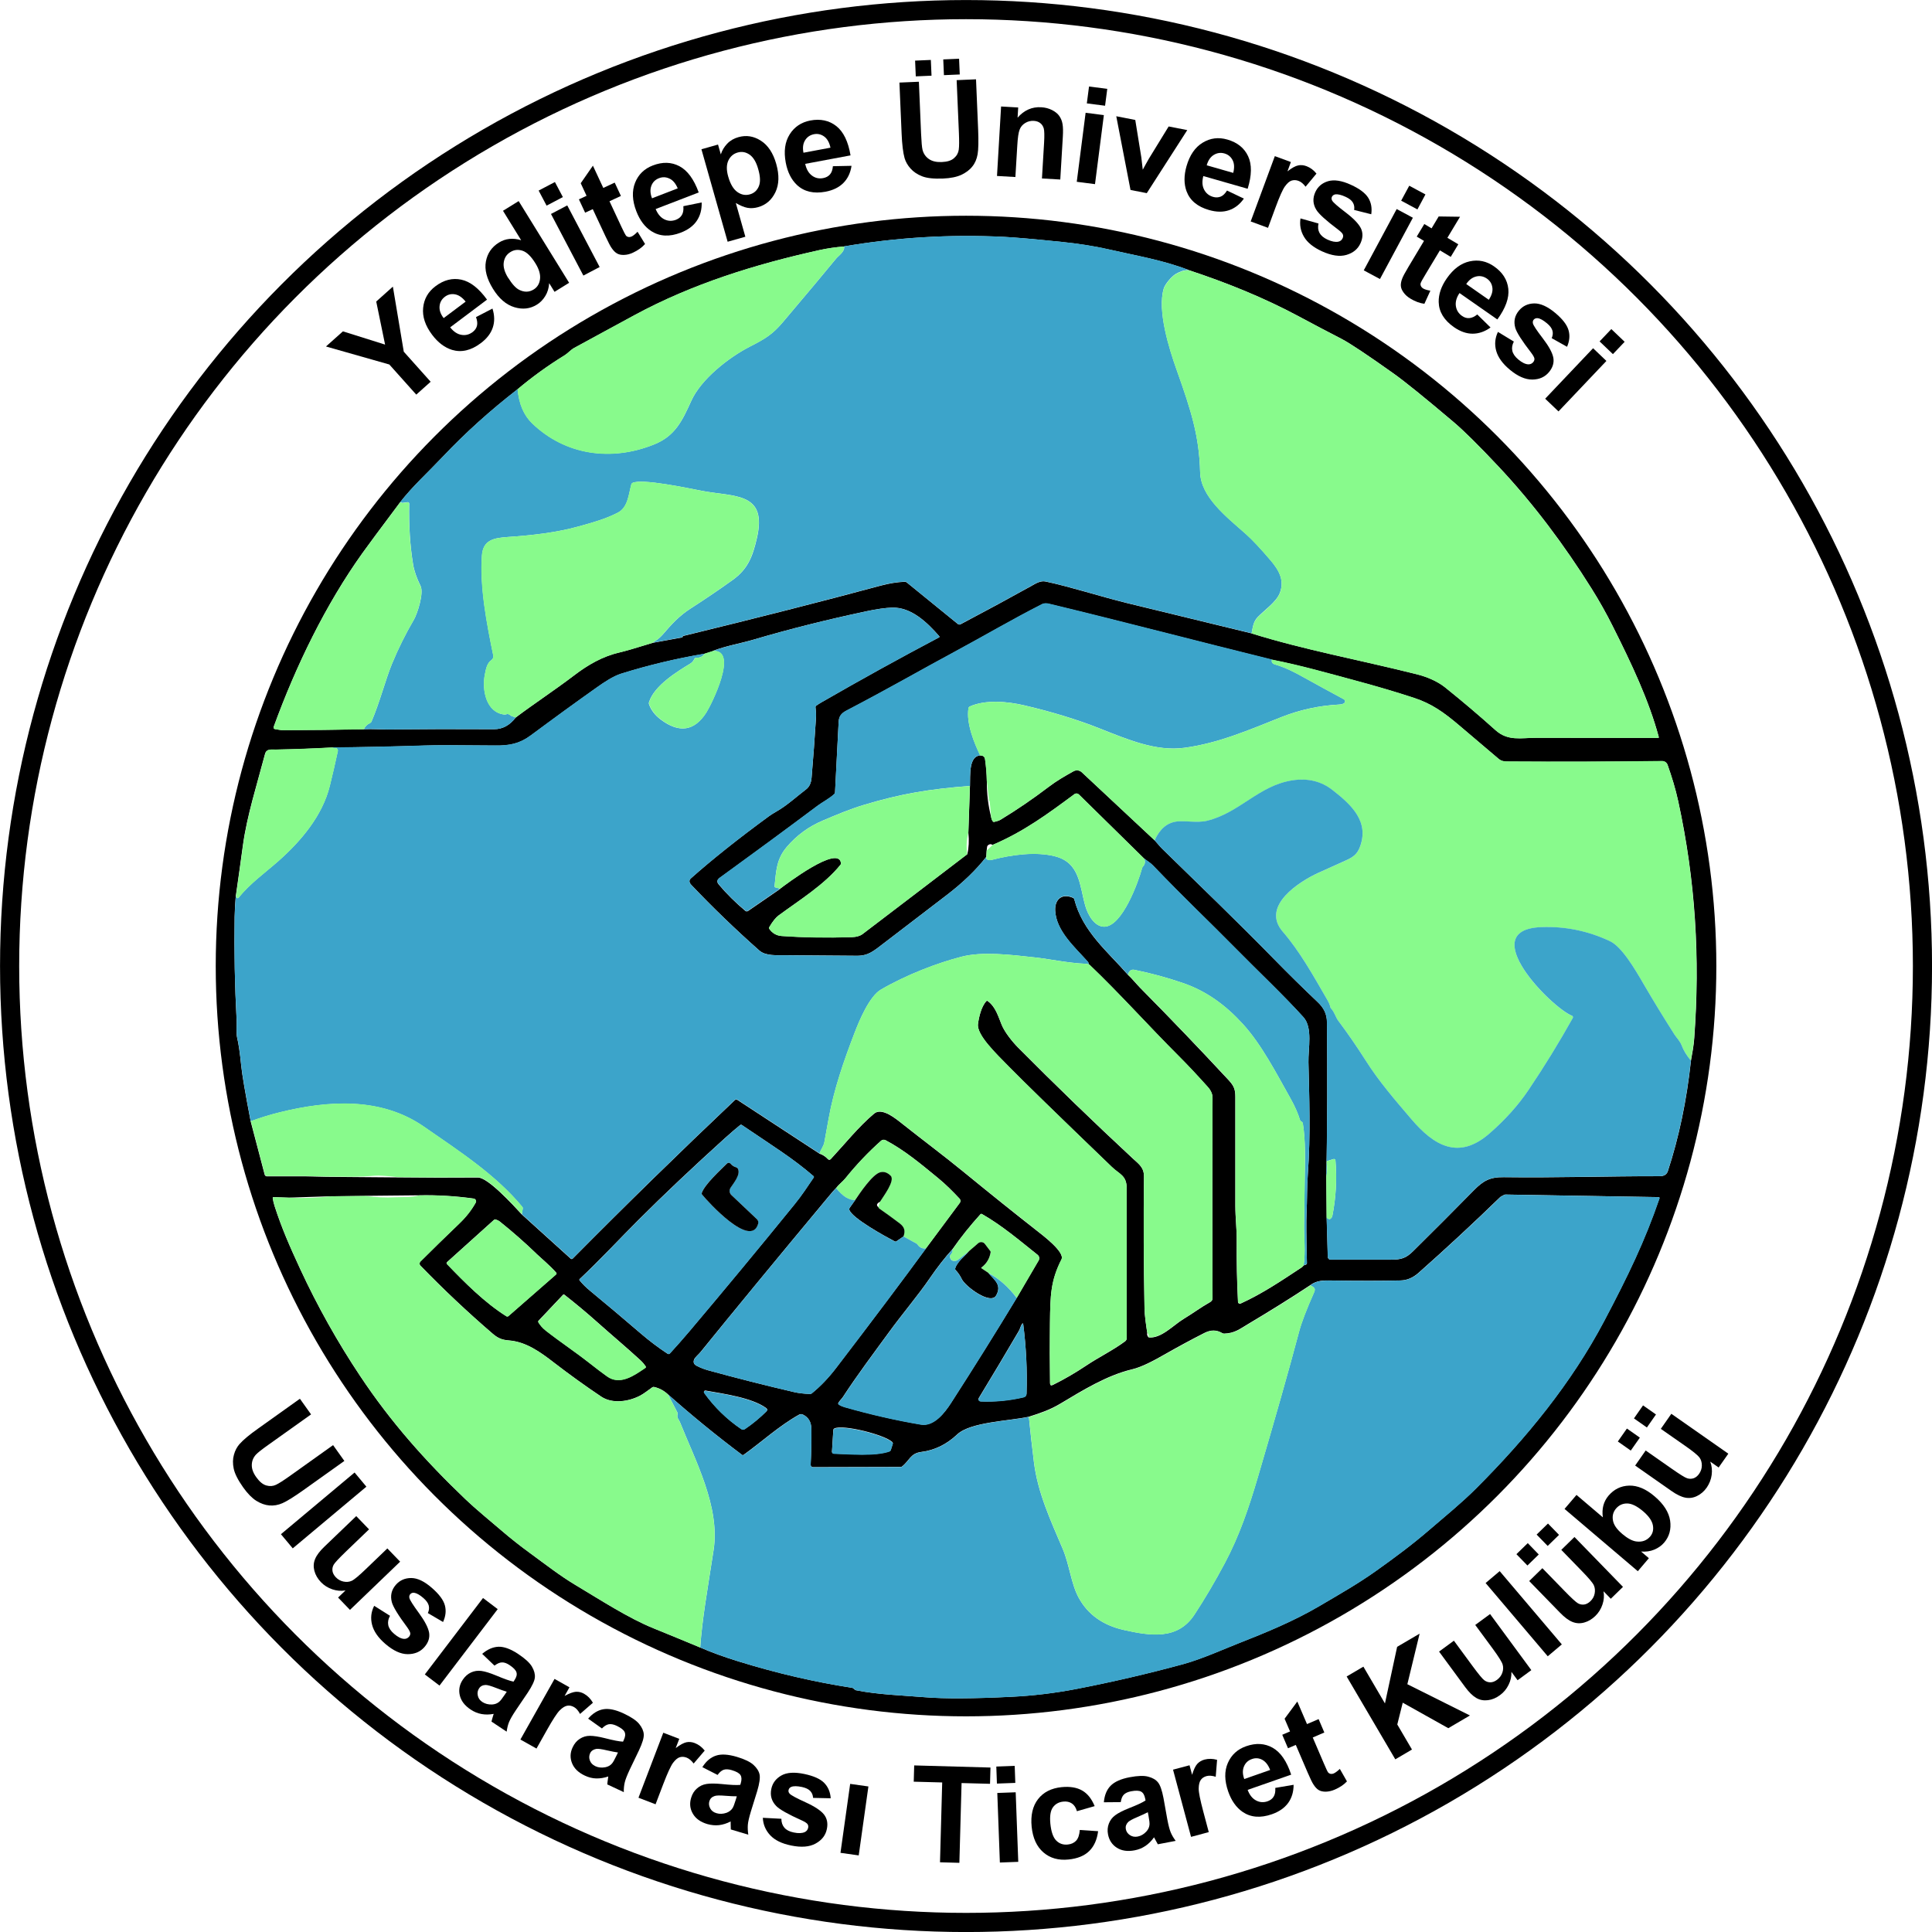 <?xml version="1.0" encoding="UTF-8"?><svg id="Layer_2" xmlns="http://www.w3.org/2000/svg" viewBox="0 0 255.27 255.27"><defs><style>.cls-1{stroke:#1e5265;}.cls-1,.cls-2,.cls-3,.cls-4{fill:none;stroke-miterlimit:10;}.cls-1,.cls-2,.cls-5,.cls-6,.cls-7{stroke-width:0px;}.cls-2{stroke:#447d46;}.cls-3{stroke-width:2.53px;}.cls-3,.cls-4{stroke:#000;}.cls-6{fill:#3ca4ca;}.cls-7{fill:#88fa8c;}.cls-4{stroke-width:1.97px;}</style></defs><g id="Layer_1-2"><circle class="cls-3" cx="127.64" cy="127.64" r="126.37"/><path class="cls-2" d="m108.29,152.38c.44.15.81.4,1.11.73.1.11.26.11.37,0,1.89-2.03,3.68-4.29,5.74-6.02,1.03-.86,2.87.68,3.73,1.36,2.67,2.12,5.48,4.21,8.03,6.3,3.79,3.1,7.01,5.68,9.67,7.76.8.63,3.81,2.88,3.32,3.85-1.44,2.84-1.48,4.76-1.52,8.38-.03,2.7-.03,5.36.01,7.97,0,.28.13.36.38.23,1.54-.76,3-1.62,4.41-2.56,1.64-1.1,3.5-1.99,5.14-3.21.13-.1.2-.24.2-.41.01-6.56.01-13.15,0-19.77,0-1.74-.94-1.87-1.95-2.83-7.17-6.9-11.71-11.32-13.63-13.28-1.72-1.76-4.25-4.17-4.07-5.62.11-.86.42-2.29,1.1-3.02.06-.06.12-.07.18-.02,1.06.77,1.38,2.01,1.86,3.17.41.97,1.39,2.2,2.12,2.94,4.96,5,10.03,9.9,15.19,14.69.82.76,1.5,1.19,1.48,2.44-.06,5.77-.04,11.54.07,17.31.02,1.1.2,2.2.36,3.28"/><path class="cls-2" d="m70.86,165.65c-1.53-1.47-3.12-2.87-4.78-4.2-.17-.14-.37-.24-.59-.31-.08-.03-.16,0-.22.05l-6.21,5.59c-.07.07-.08.18-.01.25,2.32,2.42,4.98,5.1,7.84,6.89.09.06.21.05.29-.02l6.27-5.48c.1-.09.11-.18.02-.27-.8-.92-2.03-1.94-2.62-2.5m1.22,10.14c1.94,1.52,3.99,2.88,5.94,4.41.71.56,1.44,1.11,2.18,1.65,1.74,1.25,3.61-.12,5.07-1.11.08-.05.1-.12.04-.21-.19-.28-.42-.55-.69-.8-1.86-1.71-3.72-3.26-5.67-5-1.42-1.27-2.88-2.48-4.37-3.65-.06-.05-.14-.04-.19.02l-3.22,3.41c-.06.06-.07.15-.03.21.24.4.55.75.94,1.06"/><path class="cls-1" d="m96.52,153.75c-.12-.14-.33-.16-.47-.03-.87.87-2.94,2.77-3.33,3.88-.03.08-.02.16.04.23.76.95,6.44,7.18,7.4,3.86.06-.22,0-.45-.16-.61l-3.37-3.19c-.26-.25-.31-.66-.11-.97.4-.6,1.39-1.77.95-2.54-.04-.08-.11-.13-.2-.15-.3-.08-.56-.24-.76-.49"/><path class="cls-5" d="m225.62,136.14l-.09,1.52c-.62,5.94-1.61,10.89-3.09,16.79-.29,1.17-.41,2.28-.53,3.46-.01.08-.05.15-.12.19l-.45.32c-.55.14-.73.43-.56.84-1.32,4.05-2.84,8.05-4.85,11.84-.7,1.32-1.41,2.63-2.12,3.95-3.65,6.76-8.03,12.66-13.03,18.45-3,3.47-6.16,6.13-9.38,9.05-4.1,3.73-8.72,6.68-13.4,9.58-2.94,1.83-6,3.43-9.18,4.81-1.89.82-3.97,1.98-5.94,2.68-8.78,3.12-18.65,5.86-28.02,6.09-4.49.11-9.31.12-14.46.02-8.44-.16-15.34-2.01-23.23-4.47-6.79-2.11-13.03-4.93-18.96-8.4-9.26-5.42-16.41-11.51-23.97-19.44-1.51-1.58-2.79-3.5-4.21-5.21-.64-.77-1.16-1.43-1.56-1.99-3.83-5.33-5.92-8.77-8.94-14.61-2.17-4.2-3.84-8.58-5.36-13.03-.18-.53-.6-1.29-.84-2.12-1.57-5.59-2.72-11.28-3.43-17.05-.11-.86-.18-1.72-.21-2.58-.27-6.45-.27-12.9.01-19.35.1-2.33.41-4.1.88-6.88.83-4.97,1.92-9.96,3.69-14.69,1.04-2.75,1.93-5.1,2.7-7.04.83-2.1,2.28-4.72,2.98-6.12,3.62-7.22,8.26-13.85,13.63-20.07,3.25-3.78,6.92-7.12,10.68-10.42,1.93-1.7,4.06-3.17,6.12-4.71,1.31-.98,2.6-1.85,3.87-2.63,3.19-1.94,6.4-3.93,9.79-5.52,7.37-3.45,13.84-6.07,21.32-7.63,2.26-.47,4.52-.96,6.78-1.46,1.37-.3,3.64-.52,6.84-.66,6.47-.28,12.44-.28,17.93-.01,2.7.13,5.53.54,8.42,1.16,6.31,1.34,11.63,2.46,17.29,4.79,3.1,1.28,6.38,2.74,9.85,4.38,1.36.64,2.91,1.64,3.82,2.16,7.52,4.23,14.56,9.46,20.57,15.68,1.41,1.46,2.98,2.93,4.24,4.37,6.93,7.9,12.54,16.68,16.81,26.32.61,1.39,1.54,3.82,2.77,7.29.32.91,1,1.76,1.21,2.71.7,3.21,1.42,6.41,2.16,9.61.7,3.02,1.2,6.97,1.5,11.84.3,4.88.32,10.27.08,16.16M111.51,32.57c-1.14.09-2.22.25-3.26.48-8.48,1.88-16.75,4.45-24.38,8.57-2.67,1.45-5.34,2.9-8,4.35-.43.23-.86.73-1.23.95-2.21,1.36-4.29,2.86-6.25,4.51-3.63,2.81-6.92,5.78-9.87,8.9-2.14,2.26-3.94,3.85-5.66,6.04-2.57,3.43-4.24,5.68-4.99,6.73-4.81,6.73-8.76,14.83-11.69,22.88-.08.21,0,.33.22.36.34.04.66.13,1.03.13,3.54-.01,7.09-.05,10.65-.12,1.04-.05,2.21.04,3.1.03,4.69-.05,9.39-.06,14.09-.03,1.12,0,2.08-.51,2.86-1.54,2.53-1.9,5.2-3.65,7.74-5.58,1.79-1.37,3.73-2.51,6.02-3.03.68-.16,2.13-.58,4.34-1.26l3.92-.72s.02-.01.03-.03c.01-.02.02-.04.02-.07,0-.05.03-.08.08-.09,9.84-2.4,18.53-4.61,26.05-6.64,1.14-.31,2.21-.48,3.2-.52.11,0,.2.03.28.09l6.75,5.49c.1.08.24.1.35.04,3.15-1.66,6.25-3.34,9.3-5.03.64-.36,1.26-.77,1.96-.62,3.25.69,7.27,1.99,10.68,2.83,5.51,1.35,11.02,2.69,16.53,4.02,7.04,2.19,14.08,3.46,21.84,5.4,1.27.32,2.67.89,3.71,1.72,2.27,1.82,4.5,3.71,6.67,5.66,1.65,1.48,3.37,1.01,5.36,1.01,5.37,0,10.74,0,16.12.01.08,0,.11-.04.09-.12-1.3-4.82-3.54-9.57-6.09-14.65-.85-1.7-1.78-3.35-2.79-4.96-3.58-5.72-7.68-11.21-12.3-16.13-2.62-2.79-4.62-4.77-6-5.93-3.77-3.19-6.39-5.31-7.87-6.36-3.5-2.49-5.78-4-6.85-4.56-1.89-.97-3.77-1.96-5.64-2.97-4.67-2.5-9.55-4.46-14.59-6.13-3.39-1.32-7.05-1.92-10.57-2.73-1.93-.44-4.19-.78-6.07-.97-3.77-.39-6.36-.61-7.76-.68-7.11-.35-14.16.07-21.12,1.26m-8.43,84.85c.71-.53,7.72-5.88,8.03-3.37.01.08-.01.15-.06.21-2.15,2.66-5.44,4.68-8.19,6.71-.38.28-.79.79-1.23,1.55-.04.07-.04.14,0,.2.4.59.96.91,1.66.96,2.9.2,6,.25,9.27.15.61-.02,1.08-.16,1.42-.42,4.62-3.51,9.22-7.03,13.82-10.54.2-.85.25-1.79.14-2.82l.21-6.19c.05-1.45-.17-3.91,1.35-4.04.38.03.59.13.65.54.14.94.21,1.89.23,2.85-.02,1.65.18,3.26.58,4.82.04.2.11.37.21.5.05.07.12.09.2.07.37-.08.64-.18.82-.28,2.19-1.33,4.29-2.77,6.32-4.31,1.1-.84,2.19-1.46,3.32-2.09.36-.2.8-.15,1.1.13l9.63,9c.14.15.3.33.49.56.17.21.34.39.5.55,4.96,4.84,9.96,9.65,14.81,14.61,1.86,1.9,3.76,3.77,5.69,5.6.85.8,1.26,1.61,1.27,2.71.05,6.17.07,13.58-.09,20.42l.05,5.39.15,5.2c0,.2.17.36.37.36h7.97c1.39,0,2.01-.21,2.94-1.13,2.7-2.67,5.39-5.36,8.05-8.07,1.19-1.21,2.1-1.73,3.92-1.7,6.84.09,13.72-.14,20.59-.13.58,0,.94-.22,1.09-.67,1.47-4.48,2.49-9.34,3.05-14.58.18-1,.37-1.99.44-3,.78-10.65.16-20.79-2.11-31.26-.37-1.69-.86-3.26-1.41-4.83-.11-.3-.39-.5-.71-.5-6.88.08-13.65.1-20.29.06-.48,0-.91,0-1.33-.36-1.72-1.46-3.44-2.91-5.15-4.37-2.09-1.78-3.7-2.93-6.06-3.69-2.33-.77-4.92-1.53-7.75-2.29-3.42-.92-7.23-2.01-10.96-2.74-9.85-2.43-19.67-5.02-29.54-7.4-.24-.06-.62-.07-.88.07-3.91,1.99-7.67,4.2-11.55,6.29-4.48,2.41-8.67,4.84-14.27,7.76-.67.35-1,.74-1.04,1.47-.16,3.11-.32,6.22-.48,9.33,0,.09-.04.17-.1.23-.63.59-1.65,1.13-2.13,1.49-4.22,3.16-8.47,6.29-12.74,9.38-.41.29-.83.55-.4,1.06,1.05,1.25,2.23,2.41,3.53,3.5.09.08.23.08.33.02l4.26-2.93m-8.86-31.42l-1.11.35c-3.75.63-7.43,1.51-11.04,2.64-1.05.33-2.3,1.17-3.19,1.8-2.95,2.09-5.87,4.22-8.77,6.37-1.48,1.1-2.86,1.34-4.66,1.32-4.84-.05-7.96-.06-9.37,0-4.05.13-8.11.22-12.17.26-2.5.14-5,.23-7.5.28-.59.01-1.21-.14-1.4.58-1.05,3.98-2.39,8.18-2.92,12.07-.3,2.24-.62,4.48-.94,6.71-.08.91-.13,1.81-.15,2.71-.07,4.55.02,9.1.26,13.65.04.69-.07,1.73.07,2.34.19.77.37,2.01.54,3.72.11,1.1.52,3.54,1.25,7.34l1.85,7.04c.04.13.16.22.29.22h5.17s2.72.06,2.72.06l3.39.03,6.06.05c3.51.04,7.03.05,10.55.02,1.3-.01,4.54,3.51,5.79,4.87l6.47,5.85c.07.07.18.06.25,0,7.03-7.1,14.17-14.08,21.43-20.95.09-.09.23-.1.34-.03l10.85,7.1c.44.15.81.4,1.11.73.1.11.26.11.37,0,1.89-2.03,3.68-4.29,5.74-6.02,1.03-.86,2.87.68,3.73,1.36,2.67,2.12,5.48,4.21,8.03,6.3,3.79,3.1,7.01,5.68,9.67,7.76.8.63,3.81,2.88,3.32,3.85-1.44,2.84-1.48,4.76-1.52,8.38-.03,2.7-.03,5.36.01,7.97,0,.28.13.36.38.23,1.54-.76,3-1.62,4.41-2.56,1.64-1.1,3.5-1.99,5.14-3.21.13-.1.2-.24.2-.41.01-6.56.01-13.15,0-19.77,0-1.74-.94-1.87-1.95-2.83-7.17-6.9-11.71-11.32-13.63-13.28-1.72-1.76-4.25-4.17-4.07-5.62.11-.86.42-2.29,1.1-3.02.06-.06.12-.07.18-.02,1.06.77,1.38,2.01,1.86,3.17.41.97,1.39,2.2,2.12,2.94,4.96,5,10.03,9.9,15.19,14.69.82.76,1.5,1.19,1.48,2.44-.06,5.77-.04,11.54.07,17.31.02,1.1.2,2.2.36,3.28-.05.23,0,.43.18.61,1.64.2,3.3-1.64,4.63-2.44,1.17-.7,2.27-1.53,3.45-2.19.24-.13.37-.31.37-.53-.03-8.83-.04-17.65,0-26.48,0-.5-.21-.98-.64-1.46-1.4-1.55-2.65-2.89-3.76-4-4.01-4-7.79-8.25-11.88-12.15-.06-.02-.09-.07-.1-.16,0-.08-.04-.15-.09-.21-1.75-1.96-4.17-4.06-4.32-6.75-.08-1.51.9-2.36,2.37-1.7.08.04.13.09.15.18,1.1,4.26,4.37,6.87,7.09,9.98.57.53,1.13,1.23,1.61,1.72,3.97,4.01,7.88,8.09,11.72,12.23.68.74.86,1.22.86,2.18,0,4.81,0,9.62,0,14.43,0,1.55.2,3.03.18,4.63-.02,2.69.03,5.37.17,8.04,0,.17.19.28.35.21,2.87-1.3,5.46-3.06,8.1-4.8.06-.04.13-.12.23-.24l.29-.1c.08-.03.14-.1.14-.19-.08-3.39-.1-5.58-.05-6.57.09-1.84.04-3.49.17-5.2.38-5.14.18-10.41.08-14.78-.04-1.78.59-4.56-.66-5.95-2.53-2.81-6.06-6.14-9.11-9.24-3.4-3.45-6.53-6.39-10.75-10.79-.33-.35-.79-.63-1.19-.93l-8.63-8.48c-.16-.15-.4-.17-.58-.04-3.43,2.54-6.66,4.94-10.82,6.71-.2-.15-.41-.13-.61.05-.06.05-.1.12-.11.2l-.06.51-.05.82c-1.34,1.72-3.06,3.38-5.17,5-2.77,2.13-5.54,4.25-8.32,6.37-1.43,1.09-2.09,1.71-3.65,1.69-3.11-.02-6.22-.04-9.33-.07-1.19-.01-2.67.12-3.51-.62-3.12-2.76-6.12-5.65-8.99-8.67-.31-.33-.33-.62-.04-.88,2.79-2.48,6.22-5.21,10.29-8.19.26-.19.6-.4,1.03-.65,1.36-.77,2.64-1.96,3.89-2.91.42-.32.66-.83.72-1.53.22-2.62.42-5.24.58-7.87.03-.47,0-.95-.06-1.43-.01-.09.02-.16.09-.22.19-.14.43-.29.74-.47,5.1-2.94,10.26-5.79,15.48-8.55.08-.04.09-.1.03-.17-1.56-1.79-3.68-3.84-6.21-3.77-.89.03-2.04.19-3.45.49-5.02,1.07-9.98,2.3-14.9,3.75-1.71.5-3.6.81-5.34,1.48m-9.82,75.17c-2.54,2.54-5.12,5.32-7.78,7.82-.06.06-.07.12-.01.19.41.5.87.95,1.37,1.36,2.24,1.85,4.46,3.72,6.66,5.61,1.15.99,2.35,1.9,3.6,2.72.09.06.22.05.29-.04.86-.94,1.73-1.92,2.59-2.94,4.68-5.54,9.31-11.13,13.88-16.76.93-1.14,1.71-2.33,2.53-3.54.05-.07.04-.14-.03-.2-2.74-2.37-5.32-3.94-9.46-6.75-.07-.05-.16-.04-.22.01-.51.41-1.2,1-2.07,1.78-4.22,3.82-8,7.39-11.35,10.74m26.08-4.19c-.17.17-.5.54-.97,1.11-7.01,8.42-12.66,15.29-16.95,20.58-.2.25-.7.66-.82.95-.14.37-.04.64.3.82.49.26,1,.46,1.54.61,3.78,1.04,7.58,2,11.4,2.89.56.13,1.25.21,2.07.24.08,0,.16-.02.23-.08,1.14-.92,2.22-2.05,3.25-3.4,4.92-6.43,8.86-11.68,11.83-15.74l4.49-6.04c.12-.16.11-.39-.03-.54-.9-.96-1.81-1.88-2.86-2.74-2.25-1.84-4.34-3.62-6.92-4.99-.2-.1-.44-.08-.6.07-1.68,1.49-3.25,3.15-4.72,4.97-.35.43-.88.82-1.23,1.29m-62.16,1.03l-4.64.05-5.5.18-2-.07c-.1,0-.14.04-.13.14.04.31.13.66.25,1.06.94,2.9,1.96,5.23,3.37,8.28,2.28,4.92,4.93,9.65,7.94,14.17,4.05,6.09,8.58,11.18,13.86,16.23,1.49,1.42,3.2,2.8,4.82,4.19,1.21,1.04,2.47,2.03,3.76,2.97,1.97,1.44,3.91,2.96,5.98,4.2,3.35,2,7,4.38,10.33,5.73,2.05.83,4.1,1.68,6.15,2.53,1.5.65,3.2,1.27,5.09,1.85,5.02,1.55,10.01,2.71,14.97,3.48.07.01.13.03.18.07.06.05.13.1.2.17.05.05.11.08.18.09,2.92.58,6.15.68,9.12.92,2.56.21,6.35.19,11.38-.06,2.9-.14,5.78-.49,8.63-1.04,4.74-.92,9.44-2.01,14.1-3.28,2.45-.67,5.58-2.08,7.25-2.73,3.69-1.45,7.32-2.93,10.78-4.97,2.5-1.47,5.04-2.91,7.38-4.58,2.45-1.74,4.74-3.43,7.11-5.47,2.09-1.8,4.26-3.56,6.16-5.46,6.66-6.66,12.61-13.94,16.94-22.15,3.13-5.93,5.36-10.54,7.29-16.18.03-.08-.03-.16-.11-.16l-20.22-.34c-.09,0-.17.02-.24.07-.18.12-.31.13-.48.28-3.52,3.42-7.11,6.75-10.78,10-.72.63-1.48.98-2.38,1-2.44.06-5.42.06-8.94.01-1.21-.02-2.09-.06-3.01.63-2.65,1.75-5.37,3.44-8.14,5.09-1.12.66-1.82,1.26-3.22,1.29-.08,0-.16-.02-.23-.06-.79-.46-1.52-.45-2.38-.02-1.77.9-3.52,1.85-5.24,2.83-1.44.82-2.99,1.66-4.3,1.97-3.33.79-6.55,2.78-9.47,4.53-1.39.83-2.7,1.27-4.19,1.74-2.61.57-7.7.68-9.46,2.34-1.4,1.32-2.98,2.09-4.75,2.31-1.46.19-1.55,1.18-2.57,1.95-.03.02-.06.03-.1.03l-11.62.03c-.18,0-.33-.15-.32-.33.08-1.52.11-3.11.09-4.77-.01-.88-.38-1.5-1.11-1.85-.16-.08-.36-.08-.52.02-2.64,1.48-4.86,3.54-7.31,5.3-.07.05-.14.05-.21,0-3.39-2.54-6.65-5.21-9.8-8-.54-.5-1.15-.82-1.83-.97-.08-.02-.16,0-.23.05-.56.39-1.09.83-1.63,1.11-1.49.77-3.62,1.11-5.11.12-2.13-1.43-4.21-2.93-6.24-4.49-1.81-1.4-3.68-2.76-5.98-2.94-.94-.07-1.47-.33-2.13-.89-3.29-2.83-6.48-5.83-9.55-9-.14-.15-.14-.38,0-.53,1.65-1.65,3.37-3.33,5.14-5.02.9-.86,1.62-1.78,2.17-2.77.12-.22-.02-.49-.26-.53-2.44-.34-4.84-.48-7.22-.43l-7.07.07m77.53,7.07c-.97,1.06-1.98,2.35-3.02,3.87-1.48,2.17-3.54,4.59-5.38,7.11-2.05,2.81-4.15,5.6-6.05,8.51-.16.25-.44.49-.61.79-.04.07-.02.16.05.21.22.15.48.27.78.35,3.45.98,6.81,1.75,10.08,2.3,1.75.29,3.18-1.62,3.97-2.84,3.03-4.71,5.93-9.34,8.69-13.9l2.89-4.94c.14-.24.09-.56-.14-.74-2.39-1.9-4.7-3.88-7.35-5.39-.08-.04-.14-.03-.2.03-1.35,1.49-2.59,3.03-3.7,4.63m-54.98.57c-1.53-1.47-3.12-2.87-4.78-4.2-.17-.14-.37-.24-.59-.31-.08-.03-.16,0-.22.05l-6.21,5.59c-.07.07-.08.18-.01.25,2.32,2.42,4.98,5.1,7.84,6.89.09.06.21.05.29-.02l6.27-5.48c.1-.09.11-.18.02-.27-.8-.92-2.03-1.94-2.62-2.5m1.22,10.14c1.94,1.52,3.99,2.88,5.94,4.41.71.56,1.44,1.11,2.18,1.65,1.74,1.25,3.61-.12,5.07-1.11.08-.05.1-.12.04-.21-.19-.28-.42-.55-.69-.8-1.86-1.71-3.72-3.26-5.67-5-1.42-1.27-2.88-2.48-4.37-3.65-.06-.05-.14-.04-.19.02l-3.22,3.41c-.06.06-.07.15-.03.21.24.4.55.75.94,1.06m57.47,9.39c1.92.08,3.82-.1,5.69-.54.25-.06.39-.22.4-.49.1-3.07-.05-6.13-.44-9.18-.01-.11-.06-.12-.13-.04-.21.26-.3.71-.43.92-1.71,2.92-3.48,5.89-5.31,8.9-.11.18.02.41.22.42m-28.28,1.33c.16-.16.15-.3-.04-.44-1.88-1.37-5.65-1.88-7.99-2.3-.17-.03-.29.16-.19.3,1.35,1.88,2.98,3.47,4.89,4.77.15.1.35.1.5,0,1.02-.69,1.96-1.47,2.83-2.33m8.89,5.58c2.07.06,5.47.38,7.37-.3.08-.03.14-.09.17-.17l.26-.81c.03-.09.01-.17-.06-.24-.97-.95-6.46-2.35-7.64-1.8-.09.04-.14.11-.15.21l-.18,2.86c0,.13.09.23.22.24h0Z"/><path class="cls-6" d="m157.03,35.69c-.52-.02-1.08.15-1.69.51-.54.32-1.41,1.33-1.58,1.93-.86,2.91.69,7.88,1.73,10.8,1.91,5.36,2.96,8.69,3.08,13.45.08,3.25,3.41,5.85,6.03,8.16.85.75,1.96,1.93,3.32,3.54,1.14,1.34,1.84,2.71,1.14,4.36-.46,1.1-1.95,2.14-2.87,3.08-.6.61-.66,1.36-.82,2.15-5.51-1.33-11.02-2.67-16.53-4.02-3.41-.84-7.43-2.14-10.68-2.83-.7-.15-1.32.26-1.96.62-3.04,1.69-6.15,3.37-9.3,5.03-.12.06-.25.05-.35-.04l-6.75-5.49c-.08-.07-.17-.1-.28-.09-.99.04-2.06.21-3.2.52-7.52,2.03-16.21,4.25-26.05,6.64-.05.01-.08.04-.08.09,0,.03,0,.05-.02.07,0,.02-.02.02-.03.03l-3.92.72c.55-.32.99-.67,1.33-1.06,1.18-1.37,2.16-2.47,3.72-3.47,1.88-1.21,3.73-2.46,5.54-3.76,2.02-1.45,2.64-3.12,3.19-5.49,1.44-6.14-2.92-5.47-7.22-6.28-1.85-.35-8-1.67-9.21-1.05-.08.04-.13.11-.15.19-.36,1.31-.44,3.05-1.79,3.74-1.62.83-3.24,1.28-5.15,1.81-3.07.85-6.2,1.18-9.35,1.4-1.88.13-3.3.37-3.45,2.46-.29,4.17.63,8.98,1.5,13.19.05.23-.05.47-.24.61-.59.41-.73,1.16-.88,1.96-.38,1.92.14,4.96,2.58,5.24.08,0,.16,0,.24-.03.19-.07.37-.03.52.1.06.06.13.1.21.13l.53.2c-.79,1.03-1.74,1.55-2.86,1.54-4.7-.03-9.39-.02-14.09.03-.89,0-2.06-.09-3.1-.03.14-.37.42-.64.81-.82.08-.04.14-.1.18-.18,1.08-2.5,1.86-5.56,2.7-7.61.83-2.03,1.81-3.99,2.92-5.89.41-.7,1.35-3.47.86-4.45-.51-1.03-.84-1.98-.98-2.85-.4-2.43-.57-5.1-.51-8.01,0-.11-.1-.2-.21-.19l-.67.09c-.05,0-.1,0-.14-.04-.05-.04-.11-.06-.18-.05,1.72-2.19,3.52-3.78,5.66-6.04,2.95-3.12,6.24-6.08,9.87-8.9.17,1.95.81,3.46,1.93,4.53,4.4,4.23,10.49,5.05,16.14,2.76,2.76-1.12,3.69-3.14,4.87-5.74,1.27-2.83,4.89-5.7,7.73-7.16,2.08-1.06,3-1.63,4.34-3.2,3.29-3.89,5.65-6.7,7.07-8.44.3-.37,1.18-.92,1.05-1.61,6.97-1.19,14.01-1.61,21.12-1.26,1.4.07,3.99.29,7.76.68,1.88.19,4.14.52,6.07.97,3.52.81,7.18,1.41,10.57,2.73h0Z"/><path class="cls-7" d="m111.51,32.57c.14.69-.75,1.24-1.05,1.61-1.42,1.74-3.78,4.55-7.07,8.44-1.33,1.57-2.25,2.14-4.34,3.2-2.84,1.45-6.45,4.33-7.73,7.16-1.18,2.61-2.11,4.62-4.87,5.74-5.65,2.3-11.74,1.47-16.14-2.76-1.11-1.07-1.76-2.58-1.93-4.53,1.96-1.65,4.04-3.15,6.25-4.51.37-.23.8-.72,1.23-.95,2.67-1.46,5.33-2.91,8-4.35,7.63-4.13,15.9-6.69,24.38-8.57,1.04-.23,2.12-.39,3.26-.48h0Z"/><path class="cls-7" d="m157.03,35.69c5.05,1.66,9.92,3.62,14.59,6.13,1.87,1,3.76,1.99,5.64,2.97,1.07.55,3.35,2.07,6.85,4.56,1.48,1.05,4.1,3.17,7.87,6.36,1.38,1.16,3.38,3.14,6,5.93,4.62,4.92,8.72,10.41,12.3,16.13,1.01,1.61,1.94,3.26,2.79,4.96,2.55,5.08,4.79,9.82,6.09,14.65.02.08,0,.12-.09.12-5.38,0-10.75,0-16.12-.01-1.99,0-3.71.47-5.36-1.01-2.17-1.95-4.4-3.84-6.67-5.66-1.04-.83-2.44-1.4-3.71-1.72-7.76-1.95-14.8-3.21-21.84-5.4.16-.79.22-1.54.82-2.15.92-.93,2.4-1.98,2.87-3.08.7-1.65,0-3.02-1.14-4.36-1.37-1.61-2.48-2.79-3.32-3.54-2.62-2.32-5.95-4.91-6.03-8.16-.12-4.76-1.17-8.09-3.08-13.45-1.05-2.92-2.59-7.89-1.73-10.8.18-.6,1.04-1.61,1.58-1.93.61-.36,1.17-.53,1.69-.51h0Z"/><path class="cls-7" d="m86.22,84.94c-2.21.69-3.66,1.11-4.34,1.26-2.29.53-4.23,1.67-6.02,3.03-2.53,1.93-5.21,3.68-7.74,5.58l-.53-.2c-.08-.03-.15-.07-.21-.13-.15-.13-.32-.17-.52-.1-.08.03-.16.04-.24.03-2.44-.27-2.96-3.31-2.58-5.24.16-.79.29-1.55.88-1.96.2-.13.29-.37.24-.61-.87-4.21-1.8-9.02-1.5-13.19.15-2.09,1.57-2.32,3.45-2.46,3.15-.22,6.29-.55,9.35-1.4,1.91-.53,3.53-.98,5.15-1.81,1.35-.69,1.44-2.43,1.79-3.74.02-.08.07-.15.15-.19,1.21-.63,7.36.69,9.21,1.05,4.31.82,8.67.15,7.22,6.28-.56,2.37-1.17,4.04-3.19,5.49-1.82,1.3-3.66,2.56-5.54,3.76-1.55,1-2.54,2.1-3.72,3.47-.34.39-.78.74-1.33,1.06h0Z"/><path class="cls-7" d="m52.86,66.37c.07-.01.13,0,.18.05.04.04.09.05.14.04l.67-.09c.11-.02.21.07.21.19-.06,2.9.11,5.57.51,8.01.14.87.47,1.83.98,2.85.49.99-.46,3.75-.86,4.45-1.11,1.9-2.08,3.86-2.92,5.89-.84,2.06-1.62,5.11-2.7,7.61-.04.08-.09.14-.18.18-.4.18-.67.45-.81.82-3.56.07-7.11.1-10.65.12-.37,0-.69-.09-1.03-.13-.23-.03-.3-.15-.22-.36,2.93-8.05,6.88-16.15,11.69-22.88.75-1.06,2.42-3.3,4.99-6.73h0Z"/><path class="cls-6" d="m168.07,87.15c-.11.32.03.54.42.65,1.34.39,2.59,1.03,3.8,1.71,1.65.92,3.41,1.88,5.27,2.88.19.1.22.36.06.5-.14.12-.38.19-.72.2-2.62.14-5.14.69-7.58,1.65-4.22,1.67-8.27,3.45-12.8,4.06-3.79.52-7.51-1.09-11.34-2.6-2.89-1.14-6.16-2.14-9.82-3-2.22-.52-5.12-.8-7.24.15-.08.04-.13.11-.15.19-.34,2.02.78,4.69,1.54,6.26-1.52.13-1.31,2.59-1.35,4.04-5.42.42-9.07,1.02-14.03,2.51-1.86.56-3.63,1.31-5.42,2.07-1.87.79-3.45,1.95-4.76,3.49-1.36,1.6-1.4,3.16-1.61,5.17-.01.09.03.15.12.17l.62.16-4.26,2.93c-.1.07-.24.06-.33-.02-1.31-1.08-2.49-2.25-3.53-3.5-.43-.52-.01-.77.4-1.06,4.27-3.1,8.52-6.22,12.74-9.38.48-.36,1.5-.9,2.13-1.49.07-.06.1-.14.1-.23.16-3.12.31-6.23.48-9.33.04-.74.37-1.12,1.04-1.47,5.6-2.92,9.79-5.35,14.27-7.76,3.88-2.09,7.63-4.3,11.55-6.29.26-.14.64-.13.88-.07,9.87,2.38,19.69,4.97,29.54,7.4h0Z"/><path class="cls-6" d="m130.31,113.2c-.07.22.03.36.31.43.13.03.28.02.46-.03,2.59-.67,5.79-1.12,8.35-.45,3.28.86,3.21,3.9,3.97,6.55.35,1.21,1.22,2.74,2.49,2.74,2.39,0,4.53-5.95,5.01-7.74.02-.08.06-.16.12-.22.27-.29.33-.64.15-1.06.39.3.86.58,1.19.93,4.23,4.4,7.35,7.34,10.75,10.79,3.05,3.1,6.58,6.43,9.11,9.24,1.25,1.39.62,4.18.66,5.95.1,4.37.31,9.64-.08,14.78-.13,1.71-.08,3.36-.17,5.2-.05.98-.03,3.17.05,6.57,0,.09-.06.17-.14.19l-.29.1c.26-1.76.03-3.91.05-5.19.03-2.1.06-4.19.09-6.28.04-2.49.12-4.92-.25-7.26-.02-.11-.09-.2-.22-.27-.07-.04-.12-.1-.15-.17-.27-.89-.69-1.84-1.25-2.84-1.94-3.46-3.85-7.16-6.29-9.84-2.22-2.44-4.76-4.35-7.94-5.44-2.1-.72-4.23-1.3-6.41-1.74-.42-.08-.7.13-.85.63-2.72-3.11-6-5.71-7.09-9.98-.02-.08-.07-.14-.15-.18-1.47-.67-2.45.19-2.37,1.7.15,2.69,2.57,4.79,4.32,6.75.05.06.09.13.09.21,0,.09.04.14.1.16-.18-.05-.35-.08-.49-.09-2.2-.08-4.86-.64-6.53-.82-3.42-.38-7.09-.83-9.87-.11-3.15.81-7.26,2.37-10.64,4.34-1.52.88-2.85,4.06-3.47,5.68-1.41,3.65-2.75,7.51-3.44,11.37-.19,1.05-.38,2.09-.57,3.14-.1.51-.45.92-.63,1.46l-10.85-7.1c-.11-.07-.25-.06-.34.03-7.26,6.87-14.4,13.85-21.43,20.95-.07.07-.18.07-.25,0l-6.47-5.85.12-.74c.01-.08,0-.16-.06-.22-3.54-4.28-8.35-7.37-13-10.6-5.68-3.94-12.66-3.47-19-1.91-1.31.32-2.6.72-3.88,1.19-.72-3.8-1.14-6.24-1.25-7.34-.17-1.71-.35-2.95-.54-3.72-.15-.6-.04-1.65-.07-2.34-.25-4.55-.34-9.1-.26-13.65.02-.9.07-1.81.15-2.71.04.05.05.08.05.1,0,.17.22.25.32.11,1.48-1.86,3.5-3.29,5.27-4.85,2.97-2.63,5.8-5.97,6.77-9.91.37-1.48.72-3.01,1.06-4.6.05-.23-.15-.45-.39-.41-.1.02-.21-.01-.34-.08,4.06-.04,8.11-.13,12.17-.26,1.41-.05,4.53-.05,9.37,0,1.8.02,3.18-.22,4.66-1.32,2.9-2.16,5.82-4.28,8.77-6.37.89-.63,2.14-1.48,3.19-1.8,3.61-1.13,7.29-2,11.04-2.64-.25.39-.62.58-1.13.55-.09,0-.15.03-.2.11-.15.27-.27.48-.55.65-1.71,1.04-4.77,2.89-5.47,5.11-.03.09-.03.19,0,.27.28.78.8,1.46,1.55,2.02,2.45,1.84,4.45,1.53,6.02-.92.68-1.07,4.32-8.35.87-8.14,1.74-.67,3.64-.97,5.34-1.48,4.92-1.46,9.88-2.68,14.9-3.75,1.4-.3,2.55-.46,3.45-.49,2.54-.07,4.65,1.99,6.21,3.77.06.07.05.13-.03.17-5.22,2.76-10.38,5.61-15.48,8.55-.31.18-.56.33-.74.47-.07.05-.11.13-.09.22.07.48.09.96.06,1.43-.16,2.63-.36,5.25-.58,7.87-.06.7-.3,1.21-.72,1.53-1.26.95-2.54,2.14-3.89,2.91-.43.24-.77.46-1.03.65-4.07,2.98-7.5,5.71-10.29,8.19-.29.25-.27.55.04.88,2.87,3.02,5.87,5.91,8.99,8.67.84.74,2.32.61,3.51.62,3.11.03,6.22.06,9.33.07,1.57.01,2.22-.6,3.65-1.69,2.78-2.12,5.55-4.25,8.32-6.37,2.11-1.62,3.83-3.29,5.17-5h0Z"/><path class="cls-7" d="m94.21,86c3.45-.21-.19,7.07-.87,8.14-1.57,2.46-3.58,2.76-6.02.92-.75-.56-1.26-1.24-1.55-2.02-.03-.09-.04-.18,0-.27.7-2.22,3.76-4.07,5.47-5.11.28-.17.4-.38.55-.65.04-.08.11-.11.2-.11.51.03.88-.16,1.13-.55l1.11-.35h0Z"/><path class="cls-7" d="m168.07,87.15c3.73.73,7.54,1.82,10.96,2.74,2.83.76,5.41,1.53,7.75,2.29,2.35.77,3.97,1.92,6.06,3.69,1.72,1.46,3.43,2.92,5.15,4.37.42.36.85.36,1.33.36,6.65.05,13.41.03,20.29-.06.32,0,.61.2.71.5.56,1.57,1.05,3.14,1.41,4.83,2.26,10.47,2.89,20.61,2.11,31.26-.07,1.01-.26,1.99-.44,3-.57-.7-.96-1.34-1.18-1.93-.25-.66-.7-1.07-.97-1.49-1.39-2.16-2.73-4.35-4.01-6.56-1.29-2.23-2.96-5.05-4.53-5.79-2.91-1.37-5.95-1.98-9.12-1.85-8.76.37,1.44,10.66,4.11,11.7.12.05.17.19.11.3-1.82,3.26-3.77,6.42-5.84,9.5-1.36,2.02-3.1,3.95-5.19,5.78-4.06,3.53-7.31,1.6-10.3-1.91-2.12-2.49-4.27-4.95-6.05-7.77-1.13-1.79-2.33-3.54-3.61-5.23-.36-.48-.49-1.12-.95-1.62-.05-.06-.08-.12-.1-.19-.04-.25-.17-.56-.38-.92-1.94-3.38-3.65-6.43-5.91-9.05-2.95-3.42,2.32-6.68,4.67-7.75,1.23-.56,2.46-1.11,3.68-1.66.94-.42,1.48-.81,1.83-1.72,1.3-3.35-1.03-5.56-3.55-7.54-1.52-1.19-3.3-1.63-5.34-1.32-4.45.69-6.96,4.31-11.31,5.35-1.32.31-2.89-.06-4.04.1-1.25.18-2.2,1-2.86,2.48l-9.63-9c-.3-.28-.74-.33-1.1-.13-1.14.63-2.22,1.25-3.32,2.09-2.03,1.55-4.14,2.99-6.32,4.31-.17.11-.45.2-.82.28-.08.02-.15,0-.2-.07-.1-.13-.17-.3-.21-.5l-.19-2.08c0-.08-.04-.14-.1-.18-.02-.01-.23-2.26-.29-2.56-.02-.95-.1-1.9-.23-2.85-.06-.41-.27-.51-.65-.54-.76-1.57-1.87-4.24-1.54-6.26.01-.08.07-.15.15-.19,2.13-.96,5.03-.67,7.24-.15,3.66.86,6.93,1.86,9.82,3,3.83,1.51,7.55,3.11,11.34,2.6,4.54-.62,8.59-2.39,12.8-4.06,2.44-.96,4.96-1.51,7.58-1.65.35-.02.59-.09.72-.2.16-.14.13-.4-.06-.5-1.86-1-3.62-1.96-5.27-2.88-1.21-.68-2.46-1.32-3.8-1.71-.38-.11-.52-.33-.42-.65h0Z"/><path class="cls-7" d="m43.92,98.75c.13.07.24.1.34.08.24-.03.44.18.39.41-.34,1.58-.69,3.11-1.06,4.6-.98,3.94-3.8,7.27-6.77,9.91-1.77,1.57-3.79,3-5.27,4.85-.11.13-.32.06-.32-.11,0-.02-.02-.06-.05-.1.32-2.23.63-4.47.94-6.71.53-3.89,1.87-8.09,2.92-12.07.19-.72.8-.57,1.4-.58,2.5-.05,5-.14,7.5-.28h0Z"/><path class="cls-6" d="m223.41,140.15c-.57,5.24-1.58,10.09-3.05,14.58-.15.45-.51.67-1.09.67-6.87-.02-13.75.22-20.59.13-1.82-.03-2.73.49-3.92,1.7-2.66,2.71-5.34,5.4-8.05,8.07-.93.92-1.56,1.13-2.94,1.13h-7.97c-.2,0-.36-.16-.37-.36l-.15-5.2c.22.22.4.26.55.13.11-.11.18-.21.2-.3.49-2.44.62-4.9.42-7.39-.01-.12-.13-.2-.25-.17l-.81.25c-.07.02-.12.1-.11.17.12.68.1,1.32-.05,1.92.16-6.84.14-14.25.09-20.42-.01-1.11-.42-1.91-1.27-2.71-1.93-1.83-3.83-3.69-5.69-5.6-4.84-4.95-9.85-9.76-14.81-14.61-.16-.16-.33-.34-.5-.55-.19-.23-.36-.42-.49-.56.66-1.47,1.61-2.3,2.86-2.48,1.15-.16,2.72.21,4.04-.1,4.34-1.05,6.86-4.67,11.31-5.35,2.04-.31,3.83.12,5.34,1.32,2.53,1.98,4.85,4.19,3.55,7.54-.35.91-.89,1.3-1.83,1.72-1.23.55-2.46,1.11-3.68,1.66-2.34,1.07-7.62,4.33-4.67,7.75,2.26,2.62,3.96,5.67,5.91,9.05.21.36.33.66.38.92.01.07.05.14.1.19.47.51.59,1.14.95,1.62,1.27,1.69,2.47,3.44,3.61,5.23,1.78,2.82,3.93,5.28,6.05,7.77,2.99,3.51,6.24,5.44,10.3,1.91,2.1-1.83,3.83-3.76,5.19-5.78,2.07-3.08,4.02-6.24,5.84-9.5.06-.11.01-.26-.11-.3-2.67-1.05-12.87-11.33-4.11-11.7,3.17-.13,6.21.48,9.12,1.85,1.57.74,3.24,3.56,4.53,5.79,1.29,2.22,2.63,4.4,4.01,6.56.27.42.72.83.97,1.49.22.59.61,1.24,1.18,1.93h0Z"/><path class="cls-7" d="m128.15,103.86l-.21,6.19c-.24.94-.28,1.88-.14,2.82-4.6,3.51-9.2,7.03-13.82,10.54-.34.26-.81.4-1.42.42-3.28.11-6.37.06-9.27-.15-.7-.05-1.26-.37-1.66-.96-.04-.06-.05-.13,0-.2.45-.76.86-1.27,1.23-1.55,2.75-2.03,6.04-4.05,8.19-6.71.05-.06.07-.14.06-.21-.3-2.51-7.32,2.85-8.03,3.37l-.62-.16c-.09-.02-.13-.08-.12-.17.22-2.01.25-3.57,1.61-5.17,1.31-1.54,2.89-2.7,4.76-3.49,1.79-.76,3.56-1.51,5.42-2.07,4.95-1.49,8.61-2.09,14.03-2.51h0Z"/><path class="cls-7" d="m151.18,113.43c.17.42.12.77-.15,1.06-.06.06-.1.14-.12.22-.49,1.79-2.62,7.74-5.01,7.74-1.27,0-2.14-1.53-2.49-2.74-.76-2.65-.68-5.69-3.97-6.55-2.56-.67-5.76-.22-8.35.45-.18.05-.33.06-.46.03-.28-.07-.38-.21-.31-.43l.05-.82.78-.76c4.17-1.77,7.39-4.17,10.82-6.71.18-.13.42-.11.58.04l8.63,8.48h0Z"/><path class="cls-7" d="m143.93,127.43c4.09,3.9,7.87,8.15,11.88,12.15,1.11,1.11,2.37,2.44,3.76,4,.43.48.64.96.64,1.46-.03,8.82-.03,17.65,0,26.48,0,.22-.12.4-.37.53-1.18.65-2.28,1.49-3.45,2.19-1.33.8-3,2.64-4.63,2.44.03-.25-.03-.45-.18-.61-.16-1.08-.33-2.18-.36-3.28-.11-5.77-.14-11.54-.07-17.31.02-1.25-.66-1.68-1.48-2.44-5.16-4.8-10.22-9.69-15.19-14.69-.73-.74-1.72-1.97-2.12-2.94-.49-1.16-.8-2.4-1.86-3.17-.07-.05-.13-.04-.18.02-.68.73-.99,2.15-1.1,3.02-.18,1.45,2.35,3.87,4.07,5.62,1.91,1.95,6.45,6.38,13.63,13.28,1,.97,1.94,1.1,1.95,2.83,0,6.62,0,13.21,0,19.77,0,.16-.08.31-.2.41-1.64,1.22-3.5,2.1-5.14,3.21-1.4.94-2.87,1.8-4.41,2.56-.25.12-.38.05-.38-.23-.04-2.61-.05-5.27-.01-7.97.05-3.63.08-5.55,1.52-8.38.49-.97-2.52-3.22-3.32-3.85-2.65-2.08-5.88-4.66-9.67-7.76-2.56-2.09-5.36-4.18-8.03-6.3-.86-.69-2.7-2.22-3.73-1.36-2.06,1.73-3.85,3.99-5.74,6.02-.1.11-.27.1-.37,0-.29-.33-.66-.57-1.11-.73.18-.54.53-.95.63-1.46.19-1.05.39-2.09.57-3.14.69-3.86,2.03-7.71,3.44-11.37.62-1.61,1.95-4.79,3.47-5.68,3.38-1.97,7.49-3.54,10.64-4.34,2.78-.72,6.45-.27,9.87.11,1.67.19,4.33.74,6.53.82.14,0,.3.04.49.09h0Z"/><path class="cls-7" d="m172.26,167.17c-.1.13-.17.21-.23.24-2.63,1.74-5.23,3.5-8.1,4.8-.16.07-.34-.04-.35-.21-.13-2.67-.19-5.35-.17-8.04.01-1.6-.18-3.09-.18-4.63,0-4.81,0-9.62,0-14.43,0-.97-.18-1.45-.86-2.18-3.84-4.14-7.75-8.21-11.72-12.23-.48-.49-1.04-1.19-1.61-1.72.15-.51.43-.72.85-.63,2.17.44,4.31,1.03,6.41,1.74,3.19,1.09,5.72,3,7.94,5.44,2.44,2.68,4.34,6.38,6.29,9.84.56,1,.98,1.95,1.25,2.84.03.08.07.14.15.17.13.07.21.16.22.27.37,2.34.28,4.77.25,7.26-.03,2.09-.06,4.19-.09,6.28-.02,1.28.21,3.43-.05,5.19h0Z"/><path class="cls-7" d="m68.95,160.42c-1.25-1.36-4.49-4.88-5.79-4.87-3.52.03-7.04.03-10.55-.02-1.57-.17-2.6-.23-3.09-.19-.98.09-1.97.13-2.96.14l-3.39-.03-2.72-.06h-5.17c-.14,0-.26-.08-.29-.22l-1.85-7.04c1.27-.47,2.56-.87,3.88-1.19,6.35-1.56,13.32-2.03,19,1.91,4.65,3.23,9.45,6.32,13,10.6.05.06.07.14.06.22l-.12.74h0Z"/><path class="cls-6" d="m84.39,161.18c3.35-3.34,7.14-6.92,11.35-10.74.87-.78,1.55-1.38,2.07-1.78.07-.05.16-.06.22-.01,4.14,2.81,6.72,4.38,9.46,6.75.07.06.08.13.03.2-.81,1.2-1.6,2.4-2.53,3.54-4.57,5.63-9.2,11.22-13.88,16.76-.86,1.02-1.73,2-2.59,2.94-.07.08-.2.1-.29.04-1.25-.82-2.45-1.73-3.6-2.72-2.2-1.89-4.42-3.77-6.66-5.61-.5-.41-.95-.86-1.37-1.36-.06-.07-.05-.13.01-.19,2.66-2.5,5.24-5.28,7.78-7.82m12.13-7.43c-.12-.14-.33-.16-.47-.03-.87.87-2.94,2.77-3.33,3.88-.03.08-.02.16.04.23.76.95,6.44,7.18,7.4,3.86.06-.22,0-.45-.16-.61l-3.37-3.19c-.26-.25-.31-.66-.11-.97.4-.6,1.39-1.77.95-2.54-.04-.08-.11-.13-.2-.15-.3-.08-.56-.24-.76-.49h0Z"/><path class="cls-7" d="m122.35,164.97c-.49.02-.86-.15-1.11-.51-.05-.07-.11-.13-.19-.17l-1.68-.92c.25-.74.13-1.24-.51-1.72-.89-.67-1.8-1.33-2.71-1.97-.06-.04-.09-.1-.1-.17l.2-.71c.39-.63,2.05-2.79,1.41-3.44-.42-.43-.87-.58-1.37-.46-1.02.25-2.69,2.75-3.31,3.66-.8.04-1.64-.49-2.52-1.57.35-.47.88-.86,1.23-1.29,1.47-1.83,3.05-3.48,4.72-4.97.17-.15.41-.17.6-.07,2.58,1.37,4.67,3.16,6.92,4.99,1.05.86,1.96,1.79,2.86,2.74.14.15.16.38.03.54l-4.49,6.04h0Z"/><path class="cls-7" d="m175.28,160.88l-.05-5.39c.15-.6.17-1.24.05-1.92-.01-.08.03-.15.11-.17l.81-.25c.12-.04.24.05.25.17.21,2.49.07,4.95-.42,7.39-.02.09-.09.19-.2.3-.14.14-.33.09-.55-.13h0Z"/><path class="cls-5" d="m96.52,153.75c.2.25.46.41.76.49.08.02.15.08.2.15.44.78-.56,1.94-.95,2.54-.2.31-.16.72.11.97l3.37,3.19c.16.16.23.39.16.61-.96,3.32-6.64-2.91-7.4-3.86-.06-.07-.07-.15-.04-.23.39-1.12,2.46-3.01,3.33-3.88.13-.13.35-.12.47.03h0Z"/><path class="cls-5" d="m116.26,158.79c-.44.24-.5.47-.2.71.01.07.05.13.1.17.91.64,1.82,1.29,2.71,1.97.64.49.77.98.51,1.72l-.94.65c-.07.05-.15.05-.22.01-1.13-.59-5.71-3.09-6-4.19-.02-.08,0-.16.04-.23l.74-1.05c.61-.91,2.29-3.41,3.31-3.66.49-.12.94.03,1.37.46.64.65-1.03,2.81-1.41,3.44h0Z"/><path class="cls-6" d="m110.47,156.99c.88,1.09,1.72,1.61,2.52,1.57l-.74,1.05c-.05.07-.06.15-.04.23.29,1.1,4.88,3.6,6,4.19.07.04.16.03.22-.01l.94-.65,1.68.92c.08.04.14.1.19.17.25.37.62.54,1.11.51-2.97,4.06-6.91,9.31-11.83,15.74-1.03,1.35-2.11,2.48-3.25,3.4-.06.05-.14.08-.23.08-.82-.03-1.51-.12-2.07-.24-3.82-.89-7.62-1.85-11.4-2.89-.54-.15-1.05-.35-1.54-.61-.35-.18-.45-.46-.3-.82.12-.29.62-.71.82-.95,4.28-5.3,9.93-12.16,16.95-20.58.47-.57.8-.94.97-1.11h0Z"/><path class="cls-6" d="m92.52,217.68c.26-3.77.93-7.43,1.77-12.89.87-5.69-2.4-11.76-4.45-16.89-.12-.31-.46-.58-.31-1.04.03-.08.02-.15-.02-.22l-1.25-2.4c3.15,2.8,6.41,5.46,9.8,8,.07.05.14.05.21,0,2.45-1.76,4.68-3.83,7.31-5.3.16-.09.35-.1.52-.02.73.36,1.1.97,1.11,1.85.02,1.66,0,3.25-.09,4.77-.01.18.14.34.32.33l11.62-.03s.07-.01.1-.03c1.01-.77,1.11-1.76,2.57-1.95,1.77-.22,3.35-1,4.75-2.31,1.76-1.66,6.85-1.77,9.46-2.34.2,2,.42,3.99.67,5.99.51,4.09,2.23,7.74,3.82,11.49.88,2.09,1.09,4.59,2.11,6.44,1.21,2.2,3.19,3.61,5.94,4.23,3.49.78,7.12,1.37,9.34-2.03,1.38-2.1,2.71-4.36,4-6.78,1.94-3.65,3.18-7.32,4.37-11.36,2.27-7.71,4.1-14.13,5.46-19.27.31-1.18.97-2.91,1.99-5.2.1-.24.11-.42,0-.54-.1-.13-.28-.25-.52-.35.92-.69,1.8-.64,3.01-.63,3.52.05,6.5.05,8.94-.01.9-.02,1.66-.37,2.38-1,3.67-3.25,7.26-6.58,10.78-10,.16-.16.29-.17.48-.28.07-.05.15-.07.24-.07l20.22.34c.08,0,.14.08.11.16-1.93,5.64-4.16,10.25-7.29,16.18-4.33,8.21-10.28,15.49-16.94,22.15-1.91,1.91-4.08,3.67-6.16,5.46-2.37,2.04-4.66,3.72-7.11,5.47-2.34,1.66-4.89,3.11-7.38,4.58-3.46,2.03-7.09,3.52-10.78,4.97-1.67.65-4.8,2.06-7.25,2.73-4.66,1.27-9.36,2.36-14.1,3.28-2.85.55-5.72.9-8.63,1.04-5.02.25-8.81.27-11.38.06-2.98-.25-6.2-.35-9.12-.92-.07-.01-.13-.04-.18-.09-.07-.07-.14-.13-.2-.17-.05-.03-.1-.06-.18-.07-4.96-.76-9.95-1.92-14.97-3.48-1.89-.58-3.58-1.2-5.09-1.85h0Z"/><path class="cls-7" d="m55.38,157.95c2.37-.06,4.78.09,7.22.43.25.04.39.31.26.53-.55.99-1.27,1.91-2.17,2.77-1.77,1.69-3.48,3.37-5.14,5.02-.14.15-.15.38,0,.53,3.07,3.18,6.26,6.18,9.55,9,.66.57,1.19.82,2.13.89,2.31.18,4.17,1.54,5.98,2.94,2.03,1.57,4.11,3.07,6.24,4.49,1.49.99,3.62.65,5.11-.12.54-.28,1.08-.72,1.63-1.11.07-.05.15-.06.23-.05.68.15,1.29.47,1.83.97l1.25,2.4c.04.07.04.14.02.22-.15.45.19.73.31,1.04,2.05,5.12,5.32,11.2,4.45,16.89-.84,5.47-1.51,9.13-1.77,12.89-2.05-.85-4.1-1.7-6.15-2.53-3.33-1.35-6.99-3.73-10.33-5.73-2.07-1.24-4.01-2.76-5.98-4.2-1.29-.94-2.55-1.93-3.76-2.97-1.62-1.39-3.34-2.77-4.82-4.19-5.28-5.05-9.81-10.15-13.86-16.23-3.01-4.52-5.66-9.25-7.94-14.17-1.41-3.05-2.44-5.38-3.37-8.28-.13-.4-.21-.75-.25-1.06-.01-.1.03-.14.13-.14l2,.07c1.85.08,3.68.02,5.5-.18l4.64-.05c1.32.18,2.63.24,3.93.17.78-.04,2.08.04,3.14-.24h0Z"/><path class="cls-7" d="m134.34,171.49c-1.11-1.47-2.37-2.57-3.76-3.31l-.88-.59c-.06-.04-.06-.08,0-.12.67-.51,1.07-1.19,1.2-2.02,0-.04,0-.09-.03-.12l-.73-.96c-.21-.28-.62-.32-.89-.09l-1.19,1.03-1.51,1.17c-.06.04-.12.07-.19.09-.48.11-.76-.06-.85-.52-.02-.09,0-.18.07-.25.22-.25.31-.49.27-.72,1.12-1.6,2.35-3.14,3.7-4.63.06-.06.12-.08.2-.03,2.65,1.51,4.96,3.49,7.35,5.39.22.18.28.49.14.74l-2.89,4.94h0Z"/><path class="cls-7" d="m70.86,165.65c.58.56,1.81,1.58,2.62,2.5.09.1.08.19-.02.27l-6.27,5.48c-.08.07-.2.08-.29.02-2.86-1.8-5.52-4.47-7.84-6.89-.07-.07-.06-.18.01-.25l6.21-5.59c.06-.06.14-.08.22-.05.22.07.42.17.59.31,1.66,1.33,3.25,2.73,4.78,4.2h0Z"/><path class="cls-5" d="m130.58,168.18c.8.93,1.83,1.59,1.04,2.98-.74,1.3-4.08-1.19-4.54-2.16-.21-.44-.48-.84-.82-1.2-.06-.06-.07-.13-.05-.22.23-.82,1.26-1.64,1.84-2.28l1.19-1.03c.27-.23.68-.19.89.09l.73.96s.04.08.03.12c-.13.84-.53,1.51-1.2,2.02-.06.04-.06.09,0,.12l.88.59h0Z"/><path class="cls-6" d="m125.84,165.09c.05.23-.04.47-.27.72-.06.07-.09.16-.07.25.09.46.37.63.85.52.07-.02.13-.05.19-.09l1.51-1.17c-.58.64-1.61,1.46-1.84,2.28-.02.08,0,.15.05.22.34.37.61.77.82,1.2.46.97,3.8,3.47,4.54,2.16.79-1.4-.25-2.06-1.04-2.98,1.4.73,2.65,1.83,3.76,3.31-2.76,4.56-5.65,9.19-8.69,13.9-.79,1.22-2.22,3.14-3.97,2.84-3.26-.55-6.62-1.31-10.08-2.3-.3-.09-.56-.2-.78-.35-.07-.05-.09-.14-.05-.21.17-.29.45-.54.61-.79,1.9-2.91,4-5.7,6.05-8.51,1.84-2.52,3.9-4.94,5.38-7.11,1.04-1.52,2.05-2.82,3.02-3.87h0Z"/><path class="cls-7" d="m173.13,169.84c.24.1.42.22.52.35.1.12.1.3,0,.54-1.01,2.29-1.68,4.02-1.99,5.2-1.37,5.14-3.19,11.56-5.46,19.27-1.19,4.03-2.43,7.71-4.37,11.36-1.29,2.42-2.62,4.68-4,6.78-2.22,3.4-5.86,2.81-9.34,2.03-2.75-.62-4.72-2.03-5.94-4.23-1.02-1.85-1.22-4.35-2.11-6.44-1.58-3.76-3.31-7.4-3.82-11.49-.25-2-.47-3.99-.67-5.99,1.49-.46,2.81-.91,4.19-1.74,2.92-1.75,6.14-3.73,9.47-4.53,1.31-.31,2.86-1.15,4.3-1.97,1.73-.98,3.47-1.93,5.24-2.83.86-.44,1.59-.44,2.38.02.07.04.15.06.23.06,1.39-.03,2.1-.63,3.22-1.29,2.78-1.65,5.49-3.34,8.14-5.09h0Z"/><path class="cls-7" d="m72.08,175.8c-.39-.3-.7-.66-.94-1.06-.04-.07-.03-.16.03-.21l3.22-3.41c.05-.05.13-.06.19-.02,1.49,1.16,2.95,2.38,4.37,3.65,1.94,1.74,3.81,3.29,5.67,5,.27.25.51.52.69.8.06.08.04.15-.04.21-1.47.99-3.34,2.36-5.07,1.11-.74-.53-1.47-1.08-2.18-1.65-1.94-1.54-4-2.89-5.94-4.41h0Z"/><path class="cls-6" d="m129.55,185.18c-.21-.01-.33-.24-.22-.42,1.83-3.01,3.6-5.98,5.31-8.9.12-.21.22-.66.43-.92.07-.09.12-.08.13.04.39,3.05.54,6.11.44,9.18,0,.26-.14.43-.4.49-1.87.44-3.77.62-5.69.54h0Z"/><path class="cls-6" d="m101.26,186.51c-.87.86-1.81,1.64-2.83,2.33-.15.1-.35.1-.5,0-1.91-1.3-3.54-2.89-4.89-4.77-.1-.14.02-.33.19-.3,2.34.42,6.11.93,7.99,2.3.18.13.19.28.04.44h0Z"/><path class="cls-6" d="m110.15,192.09c-.13,0-.22-.11-.22-.24l.18-2.86c0-.1.06-.17.15-.21,1.18-.55,6.67.85,7.64,1.8.07.07.09.15.06.24l-.26.81c-.03.08-.09.14-.17.17-1.9.67-5.3.36-7.37.3h0Z"/><path class="cls-5" d="m39.61,184.79l1.49,2.09-5.6,3.99c-.89.63-1.45,1.07-1.67,1.31-.36.39-.55.85-.56,1.36-.02.52.18,1.07.6,1.65.42.59.86.95,1.32,1.08.46.13.88.1,1.28-.09.4-.19,1-.58,1.82-1.16l5.72-4.08,1.49,2.09-5.43,3.87c-1.24.88-2.16,1.45-2.75,1.71s-1.17.35-1.74.3c-.57-.05-1.14-.26-1.71-.61-.57-.36-1.15-.95-1.73-1.76-.7-.99-1.12-1.82-1.26-2.49-.14-.67-.13-1.29.03-1.84.15-.56.4-1.02.73-1.4.49-.56,1.32-1.25,2.48-2.07l5.51-3.93Z"/><path class="cls-5" d="m37.12,202.71l9.73-8.15,1.56,1.87-9.73,8.15-1.56-1.87Z"/><path class="cls-5" d="m44.66,211.09l.99-.95c-.59.1-1.17.05-1.75-.15s-1.08-.51-1.5-.95c-.43-.45-.71-.94-.86-1.48-.14-.54-.12-1.06.09-1.56.2-.5.61-1.05,1.24-1.65l4.2-4.03,1.69,1.75-3.05,2.93c-.93.9-1.47,1.48-1.62,1.74-.15.27-.2.54-.16.83.04.29.19.56.44.83.29.3.63.49,1.02.57.39.08.75.05,1.08-.1.33-.15.97-.68,1.91-1.59l2.8-2.69,1.69,1.75-6.63,6.37-1.57-1.63Z"/><path class="cls-5" d="m49.44,212.17l2.09,1.32c-.23.43-.31.83-.23,1.23.08.39.33.78.77,1.15.47.41.91.64,1.3.67.27.02.49-.08.67-.28.12-.14.18-.29.17-.46-.02-.17-.15-.43-.4-.78-1.2-1.61-1.88-2.73-2.04-3.34-.22-.85-.05-1.61.53-2.28.52-.6,1.2-.9,2.03-.9s1.75.44,2.74,1.31c.95.83,1.52,1.59,1.71,2.3.19.71.11,1.44-.24,2.2l-2.01-1.18c.16-.33.2-.66.12-.99-.08-.32-.31-.65-.7-.99-.48-.42-.89-.65-1.22-.7-.22-.03-.4.04-.53.19-.11.13-.15.29-.11.49.06.27.48.93,1.27,2.01.78,1.07,1.23,1.94,1.34,2.6.1.66-.1,1.28-.61,1.87-.55.64-1.29.95-2.22.95-.93,0-1.91-.46-2.96-1.36-.95-.82-1.53-1.66-1.75-2.53-.22-.86-.13-1.7.28-2.5Z"/><path class="cls-5" d="m56.13,221.24l7.69-10.1,1.94,1.47-7.69,10.1-1.94-1.47Z"/><path class="cls-5" d="m65.33,220.07l-1.62-1.55c.7-.6,1.42-.91,2.16-.94.74-.02,1.61.3,2.6.96.9.6,1.51,1.15,1.81,1.66.3.51.43.99.39,1.44-.04.45-.35,1.11-.93,1.99l-1.59,2.35c-.45.67-.74,1.19-.89,1.55-.15.36-.25.79-.32,1.27l-2-1.33c.04-.17.1-.41.2-.73.05-.14.07-.24.09-.29-.57.11-1.11.11-1.61.02-.51-.09-.98-.29-1.43-.59-.79-.52-1.27-1.15-1.44-1.88-.17-.73-.04-1.42.4-2.07.29-.43.65-.75,1.08-.95.43-.2.89-.27,1.39-.2s1.13.27,1.93.6c1.07.45,1.83.72,2.3.81l.13-.2c.26-.39.35-.73.26-1.02-.08-.29-.39-.62-.92-.97-.36-.24-.69-.36-.99-.35-.3,0-.62.15-.99.42Zm1.62,3.45c-.32-.09-.8-.26-1.44-.51-.64-.25-1.09-.38-1.34-.38-.39.01-.68.16-.87.45-.19.28-.25.6-.17.95.07.35.27.63.6.85.37.24.79.35,1.29.33.37-.02.68-.14.93-.35.17-.14.41-.45.74-.94l.27-.4Z"/><path class="cls-5" d="m70.88,231.03l-2.12-1.19,4.51-8.01,1.97,1.11-.64,1.14c.64-.35,1.14-.53,1.51-.55.37-.02.72.07,1.06.26.48.27.87.67,1.17,1.19l-1.7,1.48c-.23-.43-.49-.74-.8-.91-.3-.17-.59-.23-.89-.18-.3.05-.63.25-.99.61-.36.36-.92,1.22-1.69,2.59l-1.39,2.47Z"/><path class="cls-5" d="m79.54,228.38l-1.83-1.3c.6-.7,1.27-1.11,2-1.24.73-.13,1.64.06,2.72.57.98.46,1.66.92,2.03,1.38.37.46.57.91.6,1.36s-.18,1.15-.63,2.11l-1.23,2.56c-.34.73-.56,1.29-.65,1.67-.09.38-.14.81-.13,1.3l-2.18-1.02c.01-.17.04-.42.09-.75.02-.15.04-.25.04-.3-.55.19-1.08.27-1.59.26s-1.01-.14-1.5-.37c-.86-.4-1.42-.95-1.7-1.65-.28-.7-.25-1.4.09-2.11.22-.47.53-.84.93-1.1.4-.26.84-.4,1.34-.4.5,0,1.16.1,1.99.31,1.12.29,1.92.44,2.39.46l.1-.22c.2-.42.24-.77.11-1.05-.12-.28-.48-.55-1.06-.83-.39-.18-.73-.25-1.03-.2-.29.05-.6.24-.91.56Zm2.11,3.17c-.33-.04-.83-.14-1.5-.29-.67-.16-1.13-.22-1.38-.18-.38.07-.65.26-.8.57-.14.31-.16.63-.03.96.12.33.36.58.72.75.4.19.84.23,1.32.14.36-.07.65-.23.87-.48.15-.16.34-.51.59-1.03l.21-.44Z"/><path class="cls-5" d="m86.63,238.4l-2.27-.87,3.28-8.59,2.11.81-.47,1.22c.58-.44,1.05-.69,1.41-.77.36-.07.72-.04,1.09.1.52.2.96.53,1.33,1l-1.46,1.71c-.29-.39-.6-.65-.93-.78-.32-.12-.62-.14-.91-.05-.29.09-.58.34-.89.75-.3.41-.73,1.35-1.29,2.81l-1.01,2.65Z"/><path class="cls-5" d="m94.8,234.51l-2-1.02c.49-.78,1.09-1.29,1.79-1.52.7-.24,1.63-.18,2.77.16,1.04.31,1.78.67,2.21,1.07.43.4.7.82.79,1.26.09.44-.01,1.17-.31,2.18l-.84,2.71c-.23.77-.37,1.36-.4,1.75s-.01.83.06,1.31l-2.31-.69c-.01-.17-.02-.42-.02-.76,0-.15,0-.25,0-.3-.51.27-1.03.43-1.54.49-.51.06-1.02,0-1.54-.14-.91-.27-1.55-.73-1.92-1.38-.38-.65-.45-1.35-.22-2.1.15-.5.4-.91.76-1.22.35-.32.78-.52,1.27-.6.49-.08,1.16-.07,2.02.01,1.15.12,1.96.16,2.44.11l.07-.23c.13-.45.12-.8-.04-1.06-.16-.26-.55-.48-1.17-.66-.41-.12-.76-.14-1.04-.05-.28.09-.55.32-.82.69Zm2.55,2.83c-.33,0-.84-.01-1.53-.07-.69-.06-1.15-.05-1.39.03-.37.12-.6.35-.7.68-.1.33-.06.64.11.96s.45.52.82.63c.42.13.86.11,1.33-.05.34-.13.61-.33.79-.6.12-.18.26-.55.43-1.11l.14-.46Z"/><path class="cls-5" d="m100.77,240.18l2.47.13c0,.48.14.88.4,1.18.26.3.67.52,1.23.63.62.13,1.1.11,1.46-.05.24-.11.39-.31.45-.57.04-.18.01-.34-.08-.48-.1-.14-.34-.3-.73-.48-1.83-.82-2.97-1.46-3.41-1.92-.61-.63-.83-1.38-.65-2.25.16-.78.61-1.37,1.33-1.78s1.74-.47,3.03-.2c1.23.26,2.11.65,2.62,1.17.52.53.81,1.2.87,2.04l-2.33-.05c-.02-.37-.15-.68-.38-.92-.23-.24-.59-.41-1.09-.52-.63-.13-1.09-.14-1.4-.02-.21.09-.33.23-.37.43-.04.17.01.33.15.48.18.2.88.58,2.09,1.13s2.02,1.09,2.44,1.61c.41.53.54,1.17.38,1.93-.17.83-.66,1.46-1.48,1.91-.81.45-1.89.54-3.24.26-1.23-.25-2.15-.7-2.76-1.35s-.94-1.42-.98-2.32Z"/><path class="cls-5" d="m111.05,244.81l1.28-9.11,2.41.34-1.28,9.11-2.41-.34Z"/><path class="cls-5" d="m124.2,246.05l.29-10.54-3.76-.1.06-2.15,10.08.28-.06,2.15-3.76-.1-.29,10.54-2.56-.07Z"/><path class="cls-5" d="m131.72,235.66l-.08-2.25,2.43-.09.08,2.25-2.43.09Zm.39,10.43l-.34-9.19,2.43-.09.34,9.19-2.43.09Z"/><path class="cls-5" d="m144.63,238.64l-2.34.67c-.13-.47-.35-.81-.66-1.02s-.69-.3-1.14-.25c-.6.06-1.06.32-1.38.77-.32.45-.42,1.17-.33,2.14.11,1.09.37,1.83.78,2.24.41.41.92.59,1.54.52.46-.05.82-.22,1.09-.51.27-.29.43-.76.48-1.41l2.42.16c-.14,1.12-.53,1.99-1.17,2.62s-1.55,1-2.73,1.12c-1.34.14-2.45-.18-3.33-.94s-1.4-1.89-1.55-3.38c-.15-1.51.13-2.73.84-3.65.71-.92,1.75-1.45,3.11-1.59,1.11-.11,2.02.04,2.73.45.71.41,1.25,1.1,1.64,2.05Z"/><path class="cls-5" d="m148.09,238.11l-2.24.02c.08-.92.37-1.65.89-2.18.52-.53,1.36-.91,2.53-1.13,1.07-.2,1.88-.23,2.45-.07.57.15,1,.4,1.28.75.29.35.53,1.04.73,2.08l.5,2.79c.15.79.3,1.37.45,1.73.15.36.37.74.66,1.13l-2.36.45c-.09-.15-.21-.37-.36-.66-.07-.13-.11-.22-.14-.26-.33.47-.71.85-1.14,1.14-.43.29-.9.48-1.43.58-.93.18-1.71.06-2.34-.34-.63-.4-1.02-.99-1.17-1.76-.1-.51-.06-.99.11-1.43.17-.45.45-.82.85-1.11.4-.3,1-.6,1.79-.92,1.08-.42,1.81-.76,2.21-1.03l-.05-.24c-.09-.46-.26-.77-.53-.92-.26-.15-.71-.17-1.34-.05-.42.08-.74.23-.95.44-.21.21-.34.54-.41.99Zm3.57,1.33c-.29.16-.75.37-1.38.64-.64.27-1.04.49-1.22.66-.27.28-.37.59-.31.93.06.33.24.6.54.8s.64.26,1.02.19c.43-.08.82-.3,1.15-.66.25-.27.39-.57.42-.9.02-.22-.02-.61-.13-1.18l-.09-.48Z"/><path class="cls-5" d="m159.72,242.07l-2.35.63-2.38-8.88,2.18-.58.34,1.26c.21-.7.44-1.18.69-1.45.25-.27.56-.45.94-.56.54-.14,1.09-.13,1.67.03l-.18,2.24c-.46-.15-.87-.18-1.21-.09-.33.09-.58.25-.76.5s-.27.62-.28,1.13.2,1.52.6,3.03l.73,2.74Z"/><path class="cls-5" d="m168.5,236.23l2.42-.41c0,.94-.24,1.74-.72,2.4-.48.66-1.2,1.16-2.15,1.49-1.51.53-2.8.42-3.87-.31-.85-.59-1.48-1.49-1.9-2.69-.5-1.44-.52-2.7-.05-3.77.47-1.08,1.28-1.82,2.43-2.22,1.29-.45,2.46-.38,3.5.21,1.04.59,1.86,1.77,2.44,3.55l-5.75,2.01c.25.68.62,1.14,1.11,1.4s.99.29,1.52.11c.36-.13.63-.33.8-.61.18-.28.25-.66.22-1.14Zm-.68-2.37c-.25-.66-.6-1.1-1.04-1.34s-.91-.27-1.37-.1c-.5.17-.85.5-1.05.98-.2.48-.19,1.03.04,1.66l3.43-1.2Z"/><path class="cls-5" d="m174.22,227.13l.76,1.78-1.53.66,1.46,3.41c.3.69.48,1.09.56,1.19s.19.17.32.2c.14.03.28.01.43-.05.21-.09.48-.29.81-.6l.94,1.65c-.42.45-.97.81-1.62,1.09-.4.17-.8.26-1.18.27-.38,0-.69-.07-.94-.22s-.47-.4-.69-.74c-.16-.24-.41-.75-.75-1.54l-1.58-3.68-1.03.44-.76-1.78,1.03-.44-.72-1.68,1.68-2.27,1.28,2.98,1.53-.66Z"/><path class="cls-5" d="m184.36,232.46l-6.43-10.95,2.21-1.3,2.85,4.86,1.61-7.48,2.97-1.74-1.62,6.68,8.27,4.13-2.86,1.68-6.02-3.37-.72,2.88,1.94,3.31-2.21,1.3Z"/><path class="cls-5" d="m200.52,222.01l-.82-1.11c.02.59-.1,1.17-.38,1.72-.27.55-.65,1.01-1.14,1.36-.5.37-1.02.59-1.58.66-.56.07-1.07-.02-1.54-.29s-.96-.75-1.47-1.44l-3.45-4.69,1.96-1.44,2.5,3.4c.77,1.04,1.27,1.65,1.52,1.83.24.18.51.27.8.27s.58-.11.88-.33c.33-.25.57-.56.7-.94.13-.38.14-.74.04-1.08s-.54-1.05-1.32-2.11l-2.3-3.12,1.96-1.44,5.45,7.41-1.82,1.34Z"/><path class="cls-5" d="m204.5,218.84l-8.21-9.68,1.86-1.57,8.21,9.68-1.86,1.57Z"/><path class="cls-5" d="m201.82,206.85l-1.46-1.5,1.5-1.46,1.45,1.5-1.5,1.46Zm11.01,4.39l-.96-.99c.1.59.06,1.17-.14,1.75-.19.58-.51,1.09-.94,1.51-.44.43-.93.72-1.47.87-.54.15-1.06.12-1.56-.08-.5-.2-1.05-.61-1.65-1.23l-4.06-4.17,1.74-1.7,2.95,3.03c.9.93,1.49,1.46,1.75,1.61.27.15.55.2.83.16s.56-.19.82-.44c.3-.29.49-.63.56-1.02s.04-.75-.11-1.08c-.15-.33-.68-.96-1.6-1.9l-2.7-2.78,1.74-1.7,6.41,6.59-1.62,1.58Zm-8.34-6.98l-1.46-1.5,1.5-1.46,1.46,1.5-1.5,1.46Z"/><path class="cls-5" d="m216.39,207.59l-9.67-8.22,1.58-1.85,3.48,2.96c-.16-1.13.09-2.08.75-2.86.73-.85,1.63-1.3,2.73-1.33,1.09-.03,2.22.44,3.37,1.43,1.2,1.02,1.87,2.09,2.04,3.2.16,1.12-.1,2.09-.79,2.9-.34.4-.78.71-1.31.93s-1.11.3-1.74.25l1.03.88-1.46,1.72Zm-2.09-4.95c.73.62,1.36.96,1.9,1.03.77.1,1.37-.12,1.83-.65.35-.41.47-.91.36-1.49s-.53-1.2-1.28-1.84c-.8-.68-1.5-1.03-2.1-1.04-.6-.01-1.09.21-1.48.66-.38.44-.52.96-.42,1.55.09.59.49,1.18,1.2,1.78Z"/><path class="cls-5" d="m215.47,191.66l-1.71-1.2,1.2-1.71,1.71,1.2-1.2,1.71Zm2.13-3.05l-1.71-1.2,1.2-1.72,1.71,1.2-1.2,1.72Zm9.5,5.3l-1.13-.79c.21.56.27,1.14.19,1.75-.08.61-.3,1.16-.64,1.66-.35.51-.78.88-1.29,1.13-.5.25-1.02.32-1.55.22-.53-.1-1.15-.4-1.86-.9l-4.77-3.34,1.39-1.99,3.46,2.42c1.06.74,1.73,1.16,2.02,1.25.29.09.57.09.85,0,.28-.1.52-.29.73-.59.24-.34.36-.71.36-1.11,0-.4-.1-.75-.31-1.04-.21-.29-.85-.82-1.93-1.57l-3.18-2.22,1.39-1.99,7.53,5.27-1.3,1.85Z"/><path class="cls-5" d="m55,52.14l-3.56-3.98-8.37-2.38,2.24-2,5.57,1.75-1.17-5.69,2.2-1.97,1.44,8.6,3.55,3.97-1.9,1.7Z"/><path class="cls-5" d="m62.89,41.9l2.18-1.13c.28.9.3,1.74.04,2.51-.26.78-.79,1.47-1.6,2.07-1.28.96-2.54,1.25-3.78.88-.99-.31-1.86-.97-2.63-1.99-.92-1.22-1.31-2.41-1.19-3.58.12-1.17.66-2.12,1.64-2.85,1.09-.82,2.23-1.11,3.4-.86,1.17.25,2.31,1.13,3.4,2.64l-4.87,3.66c.45.57.94.9,1.48.99.54.1,1.03-.03,1.48-.36.3-.23.5-.5.58-.83.08-.32.04-.71-.13-1.16Zm-1.37-2.05c-.44-.55-.9-.87-1.4-.96-.5-.09-.94.02-1.34.32-.42.32-.66.74-.7,1.25-.05.52.13,1.04.54,1.57l2.91-2.18Z"/><path class="cls-5" d="m75.19,37.37l-1.92,1.19-.71-1.15c-.04.64-.21,1.21-.51,1.7-.3.49-.67.87-1.11,1.14-.9.56-1.89.67-2.98.34s-2.03-1.14-2.83-2.44c-.82-1.33-1.13-2.53-.93-3.6.2-1.08.77-1.91,1.72-2.5.87-.54,1.85-.64,2.94-.31l-2.4-3.89,2.07-1.28,6.67,10.8Zm-8.05-.67c.52.83,1,1.37,1.47,1.6.67.33,1.3.32,1.9-.05.48-.29.76-.75.84-1.36s-.12-1.32-.62-2.12c-.56-.9-1.12-1.45-1.69-1.64-.57-.19-1.11-.14-1.61.18-.49.3-.78.75-.87,1.35s.1,1.28.58,2.06Z"/><path class="cls-5" d="m72.22,27.17l-1.05-1.99,2.15-1.13,1.05,1.99-2.15,1.13Zm4.86,9.24l-4.28-8.14,2.15-1.13,4.28,8.14-2.15,1.13Z"/><path class="cls-5" d="m81.22,24.13l.82,1.76-1.51.7,1.57,3.36c.32.68.52,1.07.6,1.17s.19.16.33.19c.14.03.28,0,.42-.06.2-.09.47-.3.79-.63l.99,1.62c-.41.46-.94.84-1.59,1.14-.4.19-.79.29-1.17.3-.38.02-.7-.05-.94-.19-.25-.14-.48-.38-.71-.71-.17-.23-.43-.74-.8-1.52l-1.7-3.63-1.01.47-.82-1.76,1.01-.47-.77-1.66,1.61-2.32,1.37,2.94,1.51-.7Z"/><path class="cls-5" d="m90.3,27.24l2.41-.49c.03.94-.19,1.75-.65,2.43-.46.68-1.16,1.19-2.11,1.56-1.49.57-2.78.51-3.88-.19-.87-.56-1.53-1.44-1.99-2.63-.55-1.42-.6-2.68-.17-3.77s1.22-1.86,2.35-2.29c1.28-.49,2.45-.46,3.51.1,1.06.56,1.91,1.71,2.55,3.47l-5.69,2.19c.28.67.66,1.12,1.15,1.36.49.24,1,.26,1.53.06.36-.14.62-.35.79-.64.17-.29.23-.67.19-1.15Zm-.75-2.34c-.27-.65-.63-1.09-1.09-1.3-.46-.22-.91-.24-1.38-.06-.5.19-.84.53-1.02,1.01-.18.49-.15,1.04.09,1.65l3.39-1.31Z"/><path class="cls-5" d="m92.69,19.72l2.18-.62.37,1.3c.16-.52.44-.99.84-1.41s.9-.71,1.49-.87c1.03-.29,2.01-.14,2.96.47.94.6,1.62,1.62,2.03,3.06.42,1.48.38,2.73-.11,3.75-.49,1.02-1.25,1.68-2.28,1.97-.49.14-.96.17-1.41.09-.45-.08-.96-.3-1.54-.64l1.26,4.46-2.34.66-3.46-12.21Zm3.53,3.62c.28.99.69,1.67,1.22,2.04s1.08.46,1.64.3c.54-.15.94-.5,1.17-1.04.24-.54.22-1.3-.07-2.3-.26-.93-.64-1.56-1.14-1.91-.5-.34-1.02-.44-1.57-.28-.57.16-.98.52-1.24,1.07-.25.55-.26,1.26-.01,2.12Z"/><path class="cls-5" d="m110.05,21.96l2.46-.05c-.14.93-.5,1.69-1.08,2.27-.58.58-1.36.96-2.35,1.15-1.57.29-2.83,0-3.78-.89-.75-.71-1.24-1.69-1.48-2.95-.28-1.5-.11-2.74.52-3.74.62-.99,1.54-1.6,2.73-1.83,1.34-.25,2.49,0,3.43.74.94.74,1.57,2.03,1.88,3.87l-5.99,1.12c.15.71.45,1.22.89,1.55.44.33.94.44,1.49.33.37-.07.67-.23.89-.48.22-.25.35-.62.39-1.1Zm-.32-2.44c-.15-.69-.42-1.18-.83-1.48s-.86-.4-1.34-.31c-.52.1-.92.37-1.19.81-.27.44-.34.99-.21,1.64l3.58-.67Z"/><path class="cls-5" d="m118.85,10.91l2.56-.11.29,6.87c.05,1.09.11,1.79.19,2.12.13.51.41.92.84,1.22.43.3,1,.43,1.71.4.73-.03,1.27-.2,1.62-.52.36-.31.56-.69.62-1.12.06-.44.06-1.16.02-2.16l-.3-7.02,2.56-.11.28,6.66c.06,1.52.04,2.6-.07,3.24-.11.63-.34,1.18-.7,1.62-.35.45-.84.81-1.45,1.1-.61.28-1.42.45-2.42.49-1.21.05-2.14-.05-2.77-.3-.64-.25-1.15-.6-1.53-1.03-.38-.43-.64-.89-.78-1.37-.2-.72-.33-1.79-.39-3.21l-.29-6.76Zm2.15-.82l-.09-2.08,2.08-.09.09,2.08-2.08.09Zm3.72-.16l-.09-2.08,2.09-.09.09,2.08-2.09.09Z"/><path class="cls-5" d="m140.1,23.72l-2.43-.14.28-4.68c.06-.99.04-1.64-.04-1.93-.09-.3-.24-.53-.47-.71-.22-.17-.5-.27-.83-.29-.42-.03-.81.07-1.15.28-.35.21-.6.5-.74.88-.15.37-.25,1.07-.31,2.1l-.25,4.16-2.43-.14.54-9.18,2.26.13-.08,1.35c.86-.99,1.9-1.45,3.12-1.38.54.03,1.02.16,1.45.38.43.22.75.49.96.8.21.31.35.66.41,1.05.07.39.08.93.04,1.64l-.34,5.7Z"/><path class="cls-5" d="m142.27,24.02l1.17-9.12,2.41.31-1.17,9.12-2.41-.31Zm1.33-10.36l.29-2.23,2.41.31-.29,2.23-2.41-.31Z"/><path class="cls-5" d="m149.37,25.09l-1.88-9.73,2.51.49.8,4.94.19,1.63c.21-.37.34-.61.4-.73.13-.24.26-.48.4-.71l2.62-4.27,2.46.48-5.35,8.33-2.15-.42Z"/><path class="cls-5" d="m162.13,25.18l2.22,1.06c-.54.77-1.2,1.28-1.98,1.54-.77.26-1.65.25-2.62-.03-1.54-.44-2.53-1.27-2.98-2.49-.35-.97-.35-2.07,0-3.3.42-1.46,1.13-2.5,2.14-3.11,1-.61,2.09-.75,3.26-.41,1.32.38,2.23,1.11,2.74,2.2.51,1.09.49,2.52-.06,4.3l-5.86-1.68c-.18.7-.15,1.29.1,1.78s.64.81,1.18.97c.37.11.7.09,1.01-.03s.59-.4.84-.8Zm.81-2.33c.18-.68.15-1.25-.08-1.69-.23-.45-.59-.74-1.06-.88-.51-.15-.99-.08-1.43.19s-.75.73-.93,1.37l3.49,1Z"/><path class="cls-5" d="m167.53,30.1l-2.28-.84,3.19-8.63,2.12.78-.45,1.23c.58-.45,1.04-.71,1.4-.78.36-.08.72-.05,1.09.09.52.19.97.52,1.34.99l-1.44,1.73c-.29-.39-.6-.65-.93-.77-.32-.12-.62-.13-.91-.04s-.58.35-.88.76c-.3.41-.72,1.35-1.26,2.82l-.98,2.66Z"/><path class="cls-5" d="m171.83,28.86l2.38.67c-.1.47-.06.89.13,1.24s.54.65,1.06.89c.57.26,1.05.35,1.44.27.26-.06.45-.21.56-.46.08-.17.09-.33.03-.49-.06-.16-.27-.37-.61-.63-1.61-1.21-2.57-2.08-2.9-2.63-.46-.75-.5-1.53-.13-2.34.33-.72.89-1.2,1.69-1.44.8-.23,1.8-.08,3,.47,1.15.52,1.91,1.1,2.3,1.72.39.63.52,1.35.4,2.18l-2.26-.57c.06-.37,0-.69-.17-.98-.17-.29-.49-.54-.95-.75-.58-.27-1.04-.37-1.36-.33-.22.04-.37.15-.46.33-.07.16-.06.33.04.5.13.24.73.76,1.78,1.56s1.73,1.51,2.02,2.11c.28.6.26,1.26-.06,1.96-.35.77-.97,1.28-1.86,1.54s-1.97.1-3.22-.47c-1.14-.52-1.94-1.16-2.39-1.93-.45-.76-.6-1.59-.45-2.48Z"/><path class="cls-5" d="m180.19,35.72l4.35-8.1,2.14,1.15-4.35,8.1-2.14-1.15Zm4.94-9.2l1.07-1.98,2.14,1.15-1.06,1.98-2.14-1.15Z"/><path class="cls-5" d="m192.68,32.28l-1,1.66-1.43-.86-1.91,3.18c-.39.64-.6,1.03-.63,1.15-.04.12-.03.25.03.38.06.13.15.23.29.32.19.12.51.22.96.3l-.79,1.73c-.61-.08-1.22-.31-1.84-.68-.38-.23-.68-.49-.9-.8-.23-.31-.35-.6-.37-.89s.04-.61.19-.99c.1-.27.37-.77.81-1.51l2.06-3.44-.96-.57,1-1.66.96.57.94-1.57,2.82.04-1.67,2.78,1.43.85Z"/><path class="cls-5" d="m195.19,41.55l1.75,1.72c-.76.55-1.56.82-2.37.82s-1.64-.29-2.47-.87c-1.31-.92-1.98-2.02-2.01-3.32-.02-1.03.34-2.07,1.07-3.12.87-1.25,1.88-2,3.03-2.25,1.15-.25,2.22-.03,3.22.67,1.12.78,1.75,1.77,1.88,2.96.13,1.19-.35,2.54-1.45,4.05l-5-3.49c-.4.6-.56,1.17-.48,1.72.08.54.35.98.81,1.3.31.22.63.32.97.29s.68-.18,1.06-.49Zm1.52-1.94c.39-.59.55-1.13.47-1.63-.07-.5-.32-.89-.72-1.17-.44-.3-.91-.4-1.41-.28-.51.12-.95.45-1.32,1l2.98,2.08Z"/><path class="cls-5" d="m197.91,43.85l2.11,1.28c-.22.43-.29.84-.2,1.23.09.39.35.77.79,1.14.48.4.92.62,1.31.64.27.01.49-.09.66-.29.12-.14.17-.3.16-.46-.02-.17-.16-.42-.42-.77-1.23-1.59-1.93-2.69-2.11-3.3-.24-.85-.08-1.61.49-2.29.51-.61,1.18-.92,2.01-.94.83-.01,1.75.4,2.77,1.25.97.81,1.55,1.56,1.76,2.27.21.71.14,1.44-.19,2.21l-2.03-1.14c.15-.34.19-.67.1-.99-.09-.32-.33-.65-.72-.97-.49-.41-.9-.64-1.23-.68-.22-.02-.4.05-.53.2-.11.13-.14.3-.1.49.06.26.5.93,1.31,1.98.81,1.06,1.27,1.91,1.39,2.57.11.66-.08,1.28-.57,1.88-.54.65-1.27.98-2.2.99-.93.01-1.92-.42-2.98-1.3-.96-.8-1.56-1.63-1.8-2.49-.24-.86-.16-1.69.23-2.51Z"/><path class="cls-5" d="m204.16,52.68l6.33-6.67,1.76,1.68-6.33,6.67-1.76-1.68Zm7.19-7.57l1.55-1.63,1.76,1.68-1.55,1.63-1.76-1.68Z"/><circle class="cls-4" cx="127.64" cy="127.64" r="98.15"/></g></svg>